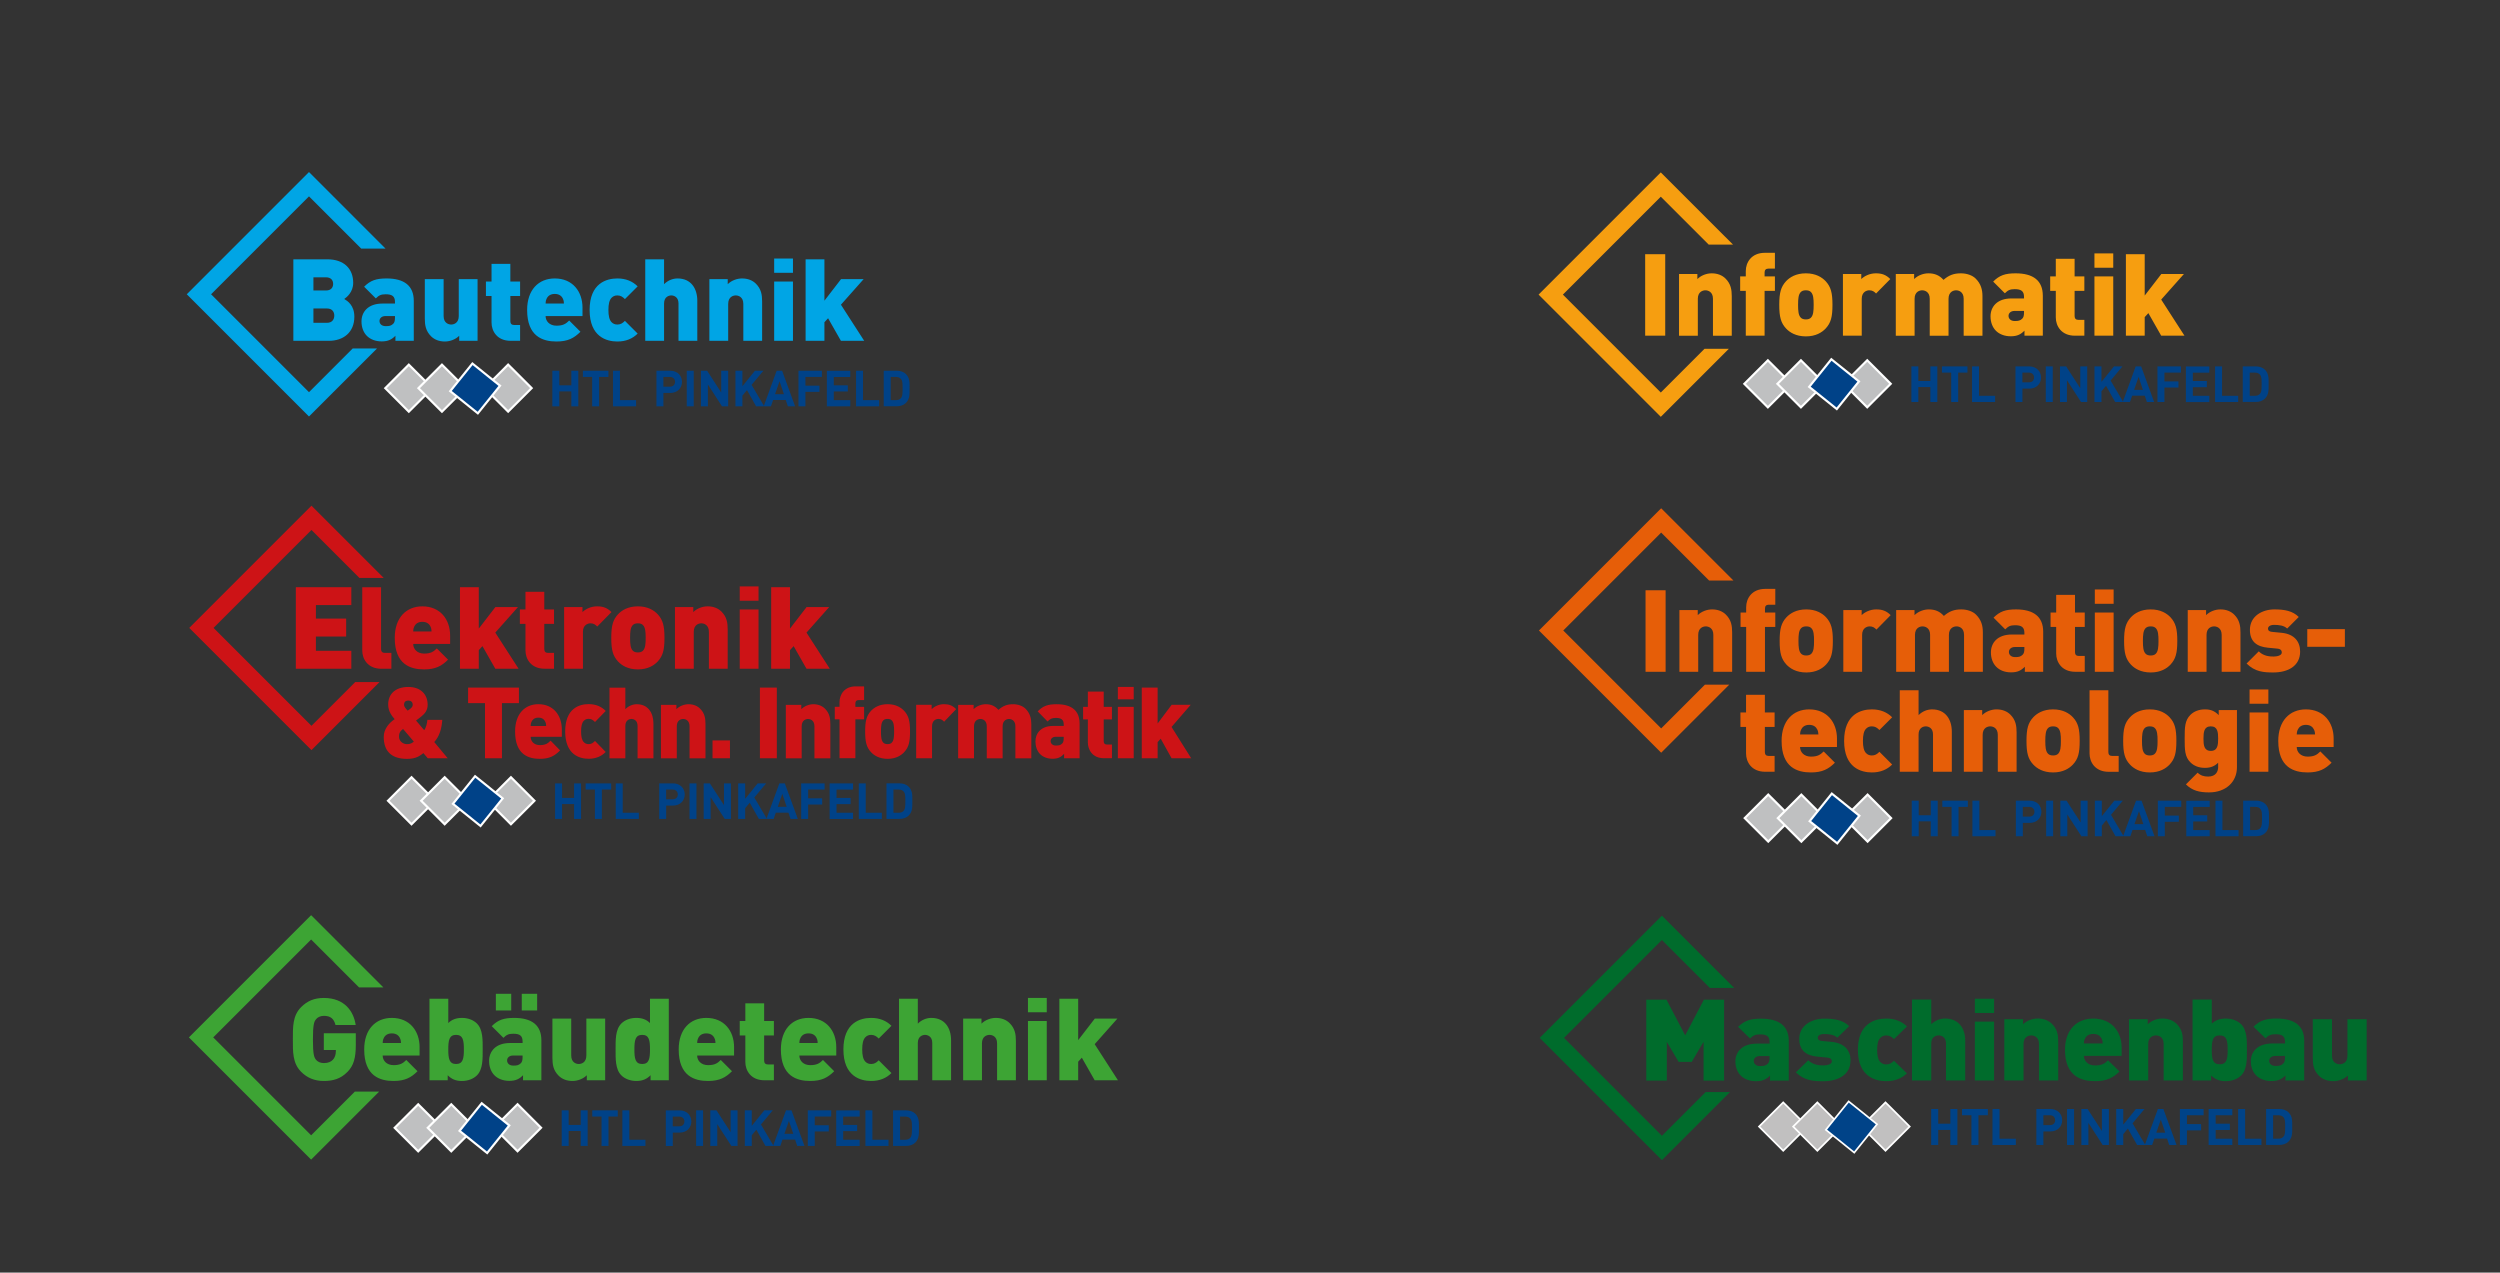 <?xml version="1.0" encoding="UTF-8"?><svg id="Ebene_1" xmlns="http://www.w3.org/2000/svg" viewBox="0 0 654.16 333"><rect x="0" y="0" width="654.16" height="333" fill="#333333" stroke="none"/><defs><style>.cls-1{fill:#c1c0c0;}.cls-2{fill:#e65e08;}.cls-2,.cls-3,.cls-4,.cls-5,.cls-6,.cls-7{fill-rule:evenodd;}.cls-3{fill:#3da434;}.cls-8{fill:#bfc0c1;stroke-miterlimit:22.93;stroke-width:.57px;}.cls-8,.cls-9,.cls-10,.cls-11,.cls-12{stroke:#fff;}.cls-9{stroke-miterlimit:4;}.cls-9,.cls-10,.cls-11{fill:none;}.cls-9,.cls-11{stroke-width:.45px;}.cls-10{stroke-miterlimit:4;stroke-width:.45px;}.cls-11{stroke-miterlimit:10;}.cls-4{fill:#cd1316;}.cls-13{fill:#006c2c;}.cls-5{fill:#f69e10;}.cls-6,.cls-12{fill:#004288;}.cls-12{stroke-miterlimit:22.93;stroke-width:.57px;}.cls-7{fill:#00a5e5;}.cls-14{fill:#004388;}</style></defs><g id="Ebene_1-2"><polygon class="cls-7" points="79.26 107.39 48.87 77 80.85 45.02 100.88 65.05 94.52 65.05 80.85 51.38 55.23 77 80.85 102.62 92.29 91.18 98.65 91.18 80.85 108.98 79.26 107.39"/><path class="cls-6" d="M151.32,106.32v-9.31h-1.82v3.81h-3.15v-3.81h-1.82v9.31h1.82v-3.9h3.15v3.9h1.82ZM159.2,98.63v-1.62h-6.68v1.62h2.43v7.69h1.82v-7.69h2.43ZM166.44,106.32v-1.62h-4.22v-7.69h-1.82v9.31h6.04ZM178.45,99.91c0-1.58-1.15-2.9-3.07-2.9h-3.61v9.31h1.82v-3.5h1.79c1.92,0,3.07-1.32,3.07-2.9h0ZM176.63,99.91c0,.76-.52,1.27-1.35,1.27h-1.7v-2.55h1.7c.82,0,1.35.52,1.35,1.28h0ZM181.52,106.32v-9.31h-1.82v9.31h1.82ZM190.54,106.32v-9.31h-1.82v5.7l-3.69-5.7h-1.62v9.31h1.82v-5.71l3.69,5.71h1.62ZM199.97,106.32l-3.31-5.61,3.09-3.7h-2.21l-3.28,4.05v-4.05h-1.82v9.31h1.82v-2.8l1.2-1.44,2.39,4.24h2.12ZM208.05,106.32h-1.9l-.55-1.65h-3.31l-.56,1.65h-1.9l3.39-9.31h1.43l3.4,9.31h0ZM205.12,103.14l-1.14-3.39-1.18,3.39h2.32ZM215.06,98.63v-1.62h-6.13v9.31h1.82v-3.78h3.67v-1.62h-3.67v-2.29h4.32-.01ZM222.49,106.32v-1.62h-4.32v-2.26h3.67v-1.62h-3.67v-2.18h4.32v-1.62h-6.13v9.31h6.13ZM230.04,106.32v-1.62h-4.22v-7.69h-1.82v9.31h6.04ZM238,101.62c0-1.4.1-2.68-.94-3.73-.61-.61-1.49-.89-2.46-.89h-3.36v9.31h3.36c.97,0,1.84-.27,2.46-.89,1.05-1.05.94-2.41.94-3.8h0ZM236.18,101.62c0,1.41-.05,2.08-.39,2.5-.31.38-.73.58-1.36.58h-1.37v-6.07h1.37c.63,0,1.05.2,1.36.58.34.42.39,1.01.39,2.42h0Z"/><rect class="cls-8" x="102.62" y="97.22" width="8.7" height="8.7" transform="translate(-40.49 105.39) rotate(-45)"/><rect class="cls-8" x="128.61" y="97.21" width="8.7" height="8.7" transform="translate(-32.87 123.76) rotate(-45)"/><rect class="cls-8" x="111.29" y="97.22" width="8.7" height="8.7" transform="translate(-37.95 111.52) rotate(-45)"/><rect class="cls-12" x="119.69" y="97.02" width="9.26" height="9.26" transform="translate(-32.79 134.86) rotate(-51.21)"/><path class="cls-7" d="M92.72,82.88c0-3-1.77-4.11-2.64-4.65.66-.45,2.34-1.8,2.34-4.22,0-3.67-2.37-6.16-6.81-6.16h-8.85v21.33h9.3c3.81,0,6.66-2.22,6.66-6.3h0ZM87.47,82.58c0,.9-.48,1.89-1.92,1.89h-3.54v-3.75h3.54c1.44,0,1.92.96,1.92,1.86h0ZM87.17,74.29c0,.84-.45,1.72-1.89,1.72h-3.27v-3.45h3.27c1.44,0,1.89.89,1.89,1.72h0ZM108.27,89.18v-10.47c0-3.93-2.49-5.85-7.11-5.85-2.73,0-4.23.51-5.88,2.16l3.06,3.06c.78-.78,1.32-1.08,2.58-1.08,1.71,0,2.43.54,2.43,2.01v.42h-3.27c-3.84,0-5.49,2.25-5.49,4.68,0,1.5.48,2.85,1.41,3.78.9.9,2.25,1.44,3.87,1.44,1.71,0,2.61-.48,3.6-1.47v1.32s4.8,0,4.8,0ZM103.35,83.12c0,.78-.12,1.29-.48,1.62-.54.51-.99.6-1.95.6-1.08,0-1.62-.63-1.62-1.35s.6-1.29,1.56-1.29h2.49v.42h0ZM124.96,89.18v-16.14h-4.92v9.66c0,1.86-1.32,2.22-1.98,2.22s-1.98-.36-1.98-2.22v-9.66h-4.92v10.32c0,1.71.24,3.24,1.62,4.62.87.87,2.1,1.38,3.63,1.38,1.29,0,2.76-.51,3.75-1.5v1.32h4.8ZM136.09,89.18v-4.14h-1.56c-.66,0-.99-.36-.99-.99v-6.6h2.55v-3.78h-2.55v-4.62h-4.92v4.62h-1.47v3.78h1.47v6.96c0,2.22,1.44,4.77,5.01,4.77,0,0,2.46,0,2.46,0ZM152.42,82.7v-2.19c0-4.23-2.58-7.65-7.26-7.65-4.23,0-7.23,2.97-7.23,8.25,0,6.96,4.11,8.25,7.68,8.25,3,0,4.62-.9,6.27-2.55l-2.94-2.94c-.87.87-1.62,1.35-3.33,1.35-1.83,0-2.85-1.2-2.85-2.52h9.66ZM147.56,79.43h-4.8c0-.39.06-.84.27-1.26.3-.69.96-1.26,2.13-1.26s1.83.57,2.13,1.26c.21.42.27.87.27,1.26h0ZM166.85,87.29l-3.33-3.33c-.63.63-1.17.96-1.98.96-.66,0-1.11-.21-1.53-.63-.57-.6-.81-1.65-.81-3.18s.24-2.58.81-3.18c.42-.42.87-.63,1.53-.63.81,0,1.35.33,1.98.96l3.33-3.33c-1.32-1.32-3.06-2.07-5.31-2.07-2.79,0-7.26,1.2-7.26,8.25s4.47,8.25,7.26,8.25c2.25,0,3.99-.75,5.31-2.07h0ZM182.46,89.18v-10.47c0-3.27-1.68-5.85-5.16-5.85-1.23,0-2.52.48-3.54,1.5v-6.51h-4.92v21.33h4.92v-9.78c0-1.74,1.26-2.1,1.89-2.1s1.89.36,1.89,2.1v9.78s4.92,0,4.92,0ZM199.42,89.18v-10.32c0-1.71-.24-3.24-1.62-4.62-.87-.87-2.1-1.38-3.63-1.38-1.29,0-2.76.51-3.75,1.5v-1.32h-4.8v16.14h4.92v-9.66c0-1.86,1.32-2.22,1.98-2.22s1.98.36,1.98,2.22v9.66h4.92ZM207.49,89.18v-15.51h-4.92v15.51h4.92ZM207.49,71.39v-3.75h-4.92v3.75h4.92ZM226.13,89.18l-6.09-9.45,5.94-6.69h-5.91l-4.35,5.64v-10.83h-4.92v21.33h4.92v-4.86l.96-1.05,3.36,5.91h6.09Z"/></g><g id="Ebene_1-2-2"><polygon class="cls-4" points="79.91 194.69 49.52 164.3 81.5 132.32 100.4 151.22 94.04 151.22 81.5 138.68 55.88 164.3 81.5 189.92 92.94 178.48 99.3 178.48 81.5 196.28 79.91 194.69"/><path class="cls-4" d="M91.93,174.98v-4.68h-9.27v-3.75h7.92v-4.68h-7.92v-3.54h9.27v-4.68h-14.52v21.33s14.52,0,14.52,0ZM102.41,174.98v-4.14h-1.71c-.66,0-.99-.35-.99-.98v-16.2h-4.92v16.56c0,2.22,1.44,4.77,5.01,4.77h2.61ZM117.78,168.5v-2.19c0-4.23-2.58-7.65-7.26-7.65-4.23,0-7.23,2.97-7.23,8.25,0,6.96,4.11,8.25,7.68,8.25,3,0,4.62-.9,6.27-2.55l-2.94-2.94c-.87.87-1.62,1.35-3.33,1.35-1.83,0-2.85-1.2-2.85-2.52h9.66ZM112.92,165.23h-4.8c0-.39.06-.84.27-1.26.3-.69.96-1.26,2.13-1.26s1.83.57,2.13,1.26c.21.42.27.87.27,1.26h0ZM135.69,174.98l-6.09-9.45,5.94-6.69h-5.91l-4.35,5.64v-10.83h-4.92v21.33h4.92v-4.86l.96-1.05,3.36,5.91h6.09ZM144.97,174.98v-4.14h-1.56c-.66,0-.99-.36-.99-.99v-6.6h2.55v-3.78h-2.55v-4.62h-4.92v4.62h-1.47v3.78h1.47v6.96c0,2.22,1.44,4.77,5.01,4.77h2.46ZM160,160.16c-1.11-1.11-2.19-1.5-3.78-1.5-1.68,0-3.09.78-3.81,1.5v-1.32h-4.8v16.14h4.92v-9.66c0-1.83,1.32-2.22,1.98-2.22.84,0,1.29.36,1.77.84l3.72-3.78h0ZM173.87,166.91c0,3.18-.42,4.71-1.77,6.18-.96,1.02-2.58,2.07-5.19,2.07s-4.23-1.05-5.19-2.07c-1.35-1.47-1.77-3-1.77-6.18s.42-4.71,1.77-6.18c.96-1.02,2.58-2.07,5.19-2.07s4.23,1.05,5.19,2.07c1.35,1.47,1.77,3.03,1.77,6.18h0ZM168.95,166.91c0-1.59-.09-2.73-.72-3.36-.3-.3-.72-.45-1.32-.45s-1.02.15-1.32.45c-.63.63-.72,1.77-.72,3.36s.09,2.73.72,3.36c.3.3.72.45,1.32.45s1.02-.15,1.32-.45c.63-.63.72-1.77.72-3.36h0ZM190.41,174.98v-10.32c0-1.71-.24-3.24-1.62-4.62-.87-.87-2.1-1.38-3.63-1.38-1.29,0-2.76.51-3.75,1.5v-1.32h-4.8v16.14h4.92v-9.66c0-1.86,1.32-2.22,1.98-2.22s1.98.36,1.98,2.22v9.66h4.92ZM198.48,174.98v-15.51h-4.92v15.51h4.92ZM198.48,157.19v-3.75h-4.92v3.75h4.92ZM217.12,174.98l-6.09-9.45,5.94-6.69h-5.91l-4.35,5.64v-10.83h-4.92v21.33h4.92v-4.86l.96-1.05,3.36,5.91h6.09Z"/><path class="cls-4" d="M117.15,198.41l-3.52-4.24c1.32-1.48,1.93-3.38,2.1-5.8h-3.9c-.08.88-.33,2.08-.84,2.68l-2.13-2.52c.46-.31,1.27-.96,1.27-.96,1.11-.86,1.77-1.77,1.77-3.17,0-2.73-1.85-4.65-5.04-4.65-3.44,0-5.29,1.87-5.29,4.6,0,1.85,1.06,3.09,1.7,3.82-1.34.91-2.86,2.5-2.86,4.63,0,3.61,1.85,5.77,6.1,5.77,2.41,0,3.39-.83,4.28-1.51l1.14,1.35s5.22,0,5.22,0ZM108.28,194.04c-.41.36-.86.68-1.77.68-1.11,0-2.1-.81-2.1-1.95,0-.88.23-1.43,1.06-2.03l2.81,3.3h0ZM108,184.42c0,.42-.28.78-.71,1.09,0,0-.38.29-.61.44-.3-.31-.96-.96-.96-1.51,0-.65.28-1.12,1.14-1.12.76,0,1.14.47,1.14,1.09h0ZM135.78,183.98v-4.06h-13.3v4.06h4.43v14.43h4.43v-14.43h4.44ZM147.01,192.79h-8.16c0,1.14.86,2.18,2.41,2.18,1.44,0,2.08-.42,2.81-1.17l2.48,2.55c-1.39,1.43-2.76,2.21-5.29,2.21-3.01,0-6.48-1.12-6.48-7.15,0-4.58,2.53-7.15,6.1-7.15,3.95,0,6.13,2.96,6.13,6.63v1.9h0ZM142.91,189.96c0-.34-.05-.73-.23-1.09-.25-.6-.81-1.09-1.8-1.09s-1.55.49-1.8,1.09c-.18.36-.23.75-.23,1.09h4.06ZM158.5,196.77l-2.81-2.89c-.53.55-.99.83-1.67.83-.56,0-.94-.18-1.29-.55-.48-.52-.68-1.43-.68-2.76s.2-2.24.68-2.76c.35-.36.73-.55,1.29-.55.68,0,1.14.29,1.67.83l2.81-2.89c-1.11-1.14-2.58-1.79-4.48-1.79-2.36,0-6.13,1.04-6.13,7.15s3.77,7.15,6.13,7.15c1.9,0,3.37-.65,4.48-1.79h0v.02ZM170.98,198.41v-9.07c0-2.83-1.42-5.07-4.36-5.07-1.04,0-2.13.42-2.99,1.3v-5.64h-4.15v18.49h4.15v-8.48c0-1.51,1.06-1.82,1.6-1.82s1.6.31,1.6,1.82v8.48h4.15ZM184.6,198.41v-8.94c0-1.48-.2-2.81-1.37-4-.73-.75-1.77-1.2-3.07-1.2-1.09,0-2.33.44-3.17,1.3v-1.14h-4.05v13.99h4.15v-8.37c0-1.61,1.11-1.92,1.67-1.92s1.67.31,1.67,1.92v8.37h4.17ZM191,198.41v-4.68h-4.56v4.68h4.56ZM203.27,198.41v-18.49h-4.43v18.49h4.43ZM217.27,198.41v-8.94c0-1.48-.2-2.81-1.37-4-.73-.75-1.77-1.2-3.06-1.2-1.09,0-2.33.44-3.17,1.3v-1.14h-4.05v13.99h4.15v-8.37c0-1.61,1.11-1.92,1.67-1.92s1.67.31,1.67,1.92v8.37h4.16ZM226.1,188.24v-3.28h-2.28v-.91c0-.55.28-.86.84-.86h1.44v-3.59h-2.2c-3.01,0-4.23,2.21-4.23,4.13v1.22h-1.24v3.28h1.24v10.17h4.15v-10.17h2.28ZM238.12,191.41c0-2.73-.35-4.08-1.49-5.36-.81-.88-2.18-1.79-4.38-1.79s-3.57.91-4.38,1.79c-1.14,1.27-1.49,2.63-1.49,5.36s.35,4.08,1.49,5.36c.81.88,2.18,1.79,4.38,1.79s3.57-.91,4.38-1.79c1.14-1.27,1.49-2.6,1.49-5.36h0ZM233.96,191.41c0,1.38-.08,2.37-.61,2.91-.25.26-.61.39-1.11.39s-.86-.13-1.11-.39c-.53-.55-.61-1.53-.61-2.91s.08-2.37.61-2.91c.25-.26.61-.39,1.11-.39s.86.13,1.11.39c.53.55.61,1.53.61,2.91h0ZM250.19,185.56c-.94-.96-1.85-1.3-3.19-1.3-1.42,0-2.61.68-3.22,1.3v-1.14h-4.05v13.99h4.15v-8.37c0-1.59,1.11-1.92,1.67-1.92.71,0,1.09.31,1.49.73l3.14-3.28h.01ZM269.86,198.41v-8.94c0-1.48-.33-2.81-1.49-4-.73-.75-1.98-1.2-3.27-1.2-1.57,0-2.66.42-3.85,1.48-.89-1.04-1.98-1.48-3.32-1.48-1.09,0-2.33.44-3.17,1.3v-1.14h-4.05v13.99h4.15v-8.37c0-1.61,1.11-1.92,1.67-1.92s1.67.31,1.67,1.92v8.37h4.15v-8.37c0-1.61,1.11-1.92,1.67-1.92s1.67.31,1.67,1.92v8.37h4.17ZM282.49,198.41v-9.07c0-3.41-2.1-5.07-6-5.07-2.31,0-3.57.44-4.96,1.87l2.58,2.65c.66-.68,1.11-.94,2.18-.94,1.44,0,2.05.47,2.05,1.74v.36h-2.76c-3.24,0-4.64,1.95-4.64,4.06,0,1.3.41,2.47,1.19,3.28.76.78,1.9,1.25,3.27,1.25,1.44,0,2.2-.42,3.04-1.27v1.14s4.05,0,4.05,0ZM278.33,193.16c0,.68-.1,1.12-.4,1.4-.46.44-.84.52-1.65.52-.91,0-1.37-.55-1.37-1.17s.51-1.12,1.32-1.12h2.1v.37h0ZM290.96,198.41v-3.59h-1.32c-.56,0-.84-.31-.84-.86v-5.72h2.15v-3.28h-2.15v-4h-4.15v4h-1.24v3.28h1.24v6.03c0,1.92,1.22,4.13,4.23,4.13h2.08ZM296.65,198.41v-13.44h-4.15v13.44h4.15ZM296.65,182.99v-3.25h-4.15v3.25h4.15ZM311.69,198.41l-5.14-8.19,5.02-5.8h-4.99l-3.67,4.89v-9.39h-4.15v18.49h4.15v-4.21l.81-.91,2.84,5.12h5.14,0Z"/><path class="cls-6" d="M152.04,214.29v-9.31h-1.82v3.81h-3.15v-3.81h-1.82v9.31h1.82v-3.9h3.15v3.9h1.82ZM159.92,206.6v-1.62h-6.68v1.62h2.43v7.69h1.82v-7.69h2.43ZM167.16,214.29v-1.62h-4.22v-7.69h-1.82v9.31h6.04ZM179.17,207.88c0-1.58-1.15-2.9-3.07-2.9h-3.61v9.31h1.82v-3.5h1.79c1.92,0,3.07-1.32,3.07-2.91h0ZM177.35,207.88c0,.76-.52,1.27-1.35,1.27h-1.7v-2.55h1.7c.82,0,1.35.52,1.35,1.28h0ZM182.24,214.29v-9.31h-1.82v9.31h1.82ZM191.26,214.29v-9.31h-1.82v5.7l-3.69-5.7h-1.62v9.31h1.82v-5.71l3.69,5.71h1.62ZM200.69,214.29l-3.31-5.61,3.09-3.7h-2.21l-3.28,4.05v-4.05h-1.82v9.31h1.82v-2.8l1.2-1.44,2.39,4.24h2.12ZM208.76,214.29h-1.9l-.55-1.65h-3.31l-.56,1.65h-1.9l3.39-9.31h1.43l3.4,9.31h0ZM205.84,211.11l-1.14-3.39-1.18,3.39h2.32ZM215.77,206.6v-1.62h-6.13v9.31h1.82v-3.78h3.67v-1.62h-3.67v-2.29h4.32-.01ZM223.21,214.29v-1.62h-4.32v-2.26h3.67v-1.62h-3.67v-2.18h4.32v-1.62h-6.13v9.31h6.13ZM230.75,214.29v-1.62h-4.22v-7.69h-1.82v9.31h6.04ZM238.72,209.59c0-1.4.1-2.68-.94-3.73-.61-.61-1.49-.89-2.46-.89h-3.36v9.31h3.36c.97,0,1.84-.27,2.46-.89,1.05-1.05.94-2.41.94-3.81h0ZM236.9,209.59c0,1.41-.05,2.08-.39,2.5-.31.38-.73.58-1.36.58h-1.37v-6.07h1.37c.63,0,1.05.2,1.36.58.34.42.39,1.01.39,2.41h0Z"/><rect class="cls-8" x="103.33" y="205.18" width="8.7" height="8.7" transform="translate(-116.62 137.51) rotate(-45)"/><rect class="cls-8" x="129.34" y="205.18" width="8.7" height="8.7" transform="translate(-109 155.9) rotate(-45)"/><rect class="cls-8" x="112" y="205.18" width="8.7" height="8.7" transform="translate(-114.08 143.64) rotate(-45)"/><rect class="cls-12" x="120.39" y="205" width="9.26" height="9.26" transform="translate(-116.69 175.74) rotate(-51.21)"/></g><g id="Ebene_1-2-3"><path class="cls-3" d="M93.1,273.34v-2.97h-8.37v4.38h3.15v.3c0,.81-.21,1.68-.81,2.28-.48.51-1.23.84-2.34.84-.96,0-1.68-.39-2.07-.9-.48-.63-.78-1.38-.78-5.28s.3-4.62.78-5.25c.39-.51,1.11-.93,2.07-.93,1.8,0,2.64.78,3.06,2.4h5.28c-.51-3.51-2.85-7.08-8.34-7.08-2.58,0-4.38.84-5.94,2.4-2.25,2.25-2.16,5.25-2.16,8.46s-.09,6.21,2.16,8.46c1.56,1.56,3.45,2.4,5.94,2.4,2.34,0,4.38-.51,6.21-2.4,1.62-1.65,2.16-3.66,2.16-7.11h0ZM109.79,276.19v-2.19c0-4.23-2.58-7.65-7.26-7.65-4.23,0-7.23,2.97-7.23,8.25,0,6.96,4.11,8.25,7.68,8.25,3,0,4.62-.9,6.27-2.55l-2.94-2.94c-.87.87-1.62,1.35-3.33,1.35-1.83,0-2.85-1.2-2.85-2.52,0,0,9.66,0,9.66,0ZM104.93,272.92h-4.8c0-.39.06-.84.27-1.26.3-.69.96-1.26,2.13-1.26s1.83.57,2.13,1.26c.21.42.27.87.27,1.26h0ZM126.3,274.6c0-2.37.09-5.19-1.5-6.78-.93-.93-2.34-1.47-3.9-1.47s-2.7.45-3.6,1.35v-6.36h-4.92v21.33h4.77v-1.32c.99.99,2.04,1.5,3.72,1.5,1.56,0,3-.54,3.93-1.47,1.59-1.59,1.5-4.41,1.5-6.78h0ZM121.38,274.6c0,2.34-.21,3.81-2.04,3.81s-2.04-1.47-2.04-3.81.21-3.81,2.04-3.81,2.04,1.47,2.04,3.81h0ZM141.66,282.67v-10.47c0-3.93-2.49-5.85-7.11-5.85-2.73,0-4.23.51-5.88,2.16l3.06,3.06c.78-.78,1.32-1.08,2.58-1.08,1.71,0,2.43.54,2.43,2.01v.42h-3.27c-3.84,0-5.49,2.25-5.49,4.68,0,1.5.48,2.85,1.41,3.78.9.9,2.25,1.44,3.87,1.44,1.71,0,2.61-.48,3.6-1.47v1.32h4.8ZM136.74,276.61c0,.78-.12,1.29-.48,1.62-.54.51-.99.6-1.95.6-1.08,0-1.62-.63-1.62-1.35s.6-1.29,1.56-1.29h2.49v.42h0ZM140.55,264.4v-4.35h-4.02v4.35h4.02ZM133.77,264.4v-4.35h-4.02v4.35h4.02ZM158.35,282.67v-16.14h-4.92v9.66c0,1.86-1.32,2.22-1.98,2.22s-1.98-.36-1.98-2.22v-9.66h-4.92v10.32c0,1.71.24,3.24,1.62,4.62.87.87,2.1,1.38,3.63,1.38,1.29,0,2.76-.51,3.75-1.5v1.32h4.8ZM175,282.67v-21.33h-4.92v6.36c-.9-.9-2.01-1.35-3.6-1.35s-2.97.54-3.9,1.47c-1.59,1.59-1.5,4.41-1.5,6.78s-.09,5.19,1.5,6.78c.93.93,2.37,1.47,3.93,1.47,1.68,0,2.73-.51,3.72-1.5v1.32h4.77ZM170.08,274.6c0,2.34-.21,3.81-2.04,3.81s-2.04-1.47-2.04-3.81.21-3.81,2.04-3.81,2.04,1.47,2.04,3.81h0ZM192.08,276.19v-2.19c0-4.23-2.58-7.65-7.26-7.65-4.23,0-7.23,2.97-7.23,8.25,0,6.96,4.11,8.25,7.68,8.25,3,0,4.62-.9,6.27-2.55l-2.94-2.94c-.87.87-1.62,1.35-3.33,1.35-1.83,0-2.85-1.2-2.85-2.52,0,0,9.66,0,9.66,0ZM187.22,272.92h-4.8c0-.39.06-.84.27-1.26.3-.69.96-1.26,2.13-1.26s1.83.57,2.13,1.26c.21.42.27.87.27,1.26h0ZM202.5,282.67v-4.14h-1.56c-.66,0-.99-.36-.99-.99v-6.6h2.55v-3.78h-2.55v-4.62h-4.92v4.62h-1.47v3.78h1.47v6.96c0,2.22,1.44,4.77,5.01,4.77h2.46ZM218.82,276.19v-2.19c0-4.23-2.58-7.65-7.26-7.65-4.23,0-7.23,2.97-7.23,8.25,0,6.96,4.11,8.25,7.68,8.25,3,0,4.62-.9,6.27-2.55l-2.94-2.94c-.87.87-1.62,1.35-3.33,1.35-1.83,0-2.85-1.2-2.85-2.52,0,0,9.66,0,9.66,0ZM213.96,272.92h-4.8c0-.39.06-.84.27-1.26.3-.69.96-1.26,2.13-1.26s1.83.57,2.13,1.26c.21.42.27.87.27,1.26h0ZM233.26,280.78l-3.33-3.33c-.63.63-1.17.96-1.98.96-.66,0-1.11-.21-1.53-.63-.57-.6-.81-1.65-.81-3.18s.24-2.58.81-3.18c.42-.42.87-.63,1.53-.63.81,0,1.35.33,1.98.96l3.33-3.33c-1.32-1.32-3.06-2.07-5.31-2.07-2.79,0-7.26,1.2-7.26,8.25s4.47,8.25,7.26,8.25c2.25,0,3.99-.75,5.31-2.07h0ZM248.86,282.67v-10.47c0-3.27-1.68-5.85-5.16-5.85-1.23,0-2.52.48-3.54,1.5v-6.51h-4.92v21.33h4.92v-9.78c0-1.74,1.26-2.1,1.89-2.1s1.89.36,1.89,2.1v9.78h4.92ZM265.82,282.67v-10.32c0-1.71-.24-3.24-1.62-4.62-.87-.87-2.1-1.38-3.63-1.38-1.29,0-2.76.51-3.75,1.5v-1.32h-4.8v16.14h4.92v-9.66c0-1.86,1.32-2.22,1.98-2.22s1.98.36,1.98,2.22v9.66h4.92ZM273.9,282.67v-15.51h-4.92v15.51h4.92ZM273.9,264.88v-3.75h-4.92v3.75h4.92ZM292.53,282.67l-6.09-9.45,5.94-6.69h-5.91l-4.35,5.64v-10.83h-4.92v21.33h4.92v-4.86l.96-1.05,3.36,5.91h6.09Z"/><polygon class="cls-3" points="79.82 301.84 49.43 271.45 81.41 239.47 100.31 258.37 93.95 258.37 81.41 245.83 55.79 271.45 81.41 297.07 92.85 285.63 99.21 285.63 81.41 303.43 79.82 301.84"/><path class="cls-6" d="M153.77,299.85v-9.31h-1.82v3.81h-3.15v-3.81h-1.82v9.31h1.82v-3.9h3.15v3.9h1.82ZM161.65,292.16v-1.62h-6.68v1.62h2.43v7.69h1.82v-7.69h2.43ZM168.89,299.85v-1.62h-4.22v-7.69h-1.82v9.31s6.04,0,6.04,0ZM180.9,293.45c0-1.58-1.15-2.9-3.07-2.9h-3.61v9.31h1.82v-3.5h1.79c1.92,0,3.07-1.32,3.07-2.91h0ZM179.08,293.45c0,.76-.52,1.27-1.35,1.27h-1.7v-2.55h1.7c.82,0,1.35.52,1.35,1.28h0ZM183.97,299.85v-9.31h-1.82v9.31h1.82ZM192.99,299.85v-9.31h-1.82v5.7l-3.69-5.7h-1.62v9.31h1.82v-5.71l3.69,5.71h1.62ZM202.42,299.85l-3.31-5.61,3.09-3.7h-2.21l-3.28,4.05v-4.05h-1.82v9.31h1.82v-2.8l1.2-1.44,2.39,4.24h2.12ZM210.5,299.85h-1.9l-.55-1.65h-3.31l-.56,1.65h-1.9l3.39-9.31h1.43l3.4,9.31h0ZM207.57,296.68l-1.14-3.39-1.18,3.39h2.32ZM217.5,292.16v-1.62h-6.13v9.31h1.82v-3.78h3.67v-1.62h-3.67v-2.29h4.32s-.01,0-.01,0ZM224.94,299.85v-1.62h-4.32v-2.26h3.67v-1.62h-3.67v-2.18h4.32v-1.62h-6.13v9.31h6.13ZM232.49,299.85v-1.62h-4.22v-7.69h-1.82v9.31h6.04ZM240.45,295.16c0-1.4.1-2.68-.94-3.73-.61-.61-1.49-.89-2.46-.89h-3.36v9.31h3.36c.97,0,1.84-.27,2.46-.89,1.05-1.05.94-2.41.94-3.81h0ZM238.63,295.16c0,1.41-.05,2.08-.39,2.5-.31.38-.73.58-1.36.58h-1.37v-6.07h1.37c.63,0,1.05.2,1.36.58.34.42.39,1.01.39,2.42h0Z"/><rect class="cls-8" x="105.07" y="290.76" width="8.7" height="8.7" transform="translate(-176.62 163.81) rotate(-45)"/><rect class="cls-8" x="131.07" y="290.75" width="8.7" height="8.7" transform="translate(-169 182.18) rotate(-45)"/><rect class="cls-8" x="113.73" y="290.76" width="8.7" height="8.7" transform="translate(-174.09 169.93) rotate(-45)"/><rect class="cls-12" x="122.12" y="290.58" width="9.26" height="9.26" transform="translate(-182.75 209.05) rotate(-51.21)"/></g><g id="Ebene_1-2-4"><path class="cls-5" d="M435.73,87.84v-21.33h-5.25v21.33h5.25ZM453.14,87.84v-10.32c0-1.71-.24-3.24-1.62-4.62-.87-.87-2.1-1.38-3.63-1.38-1.29,0-2.76.51-3.75,1.5v-1.32h-4.8v16.14h4.92v-9.66c0-1.86,1.32-2.22,1.98-2.22s1.98.36,1.98,2.22v9.66s4.92,0,4.92,0ZM464.43,76.11v-3.78h-2.7v-1.05c0-.63.33-.99.99-.99h1.71v-4.14h-2.61c-3.57,0-5.01,2.55-5.01,4.77v1.41h-1.47v3.78h1.47v11.73h4.92v-11.73h2.7ZM479.49,79.77c0-3.15-.42-4.71-1.77-6.18-.96-1.02-2.58-2.07-5.19-2.07s-4.23,1.05-5.19,2.07c-1.35,1.47-1.77,3.03-1.77,6.18s.42,4.71,1.77,6.18c.96,1.02,2.58,2.07,5.19,2.07s4.23-1.05,5.19-2.07c1.35-1.47,1.77-3,1.77-6.18h0ZM474.57,79.77c0,1.59-.09,2.73-.72,3.36-.3.3-.72.45-1.32.45s-1.02-.15-1.32-.45c-.63-.63-.72-1.77-.72-3.36s.09-2.73.72-3.36c.3-.3.72-.45,1.32-.45s1.02.15,1.32.45c.63.63.72,1.77.72,3.36h0ZM494.62,73.02c-1.11-1.11-2.19-1.5-3.78-1.5-1.68,0-3.09.78-3.81,1.5v-1.32h-4.8v16.14h4.92v-9.66c0-1.83,1.32-2.22,1.98-2.22.84,0,1.29.36,1.77.84l3.72-3.78h0ZM518.74,87.84v-10.32c0-1.71-.39-3.24-1.77-4.62-.87-.87-2.34-1.38-3.87-1.38-1.86,0-3.15.48-4.56,1.71-1.05-1.2-2.34-1.71-3.93-1.71-1.29,0-2.76.51-3.75,1.5v-1.32h-4.8v16.14h4.92v-9.66c0-1.86,1.32-2.22,1.98-2.22s1.98.36,1.98,2.22v9.66h4.92v-9.66c0-1.86,1.32-2.22,1.98-2.22s1.98.36,1.98,2.22v9.66s4.92,0,4.92,0ZM534.53,87.84v-10.47c0-3.93-2.49-5.85-7.11-5.85-2.73,0-4.23.51-5.88,2.16l3.06,3.06c.78-.78,1.32-1.08,2.58-1.08,1.71,0,2.43.54,2.43,2.01v.42h-3.27c-3.84,0-5.49,2.25-5.49,4.68,0,1.5.48,2.85,1.41,3.78.9.9,2.25,1.44,3.87,1.44,1.71,0,2.61-.48,3.6-1.47v1.32h4.8ZM529.61,81.78c0,.78-.12,1.29-.48,1.62-.54.51-.99.6-1.95.6-1.08,0-1.62-.63-1.62-1.35s.6-1.29,1.56-1.29h2.49v.42h0ZM545.4,87.84v-4.14h-1.56c-.66,0-.99-.36-.99-.99v-6.6h2.55v-3.78h-2.55v-4.62h-4.92v4.62h-1.47v3.78h1.47v6.96c0,2.22,1.44,4.77,5.01,4.77h2.46ZM552.96,87.84v-15.51h-4.92v15.51h4.92ZM552.96,70.05v-3.75h-4.92v3.75h4.92ZM571.6,87.84l-6.09-9.45,5.94-6.69h-5.91l-4.35,5.64v-10.83h-4.92v21.33h4.92v-4.86l.96-1.05,3.36,5.91h6.09Z"/><polygon class="cls-5" points="432.98 107.48 402.59 77.09 434.57 45.11 453.47 64.01 447.11 64.01 434.57 51.47 408.95 77.09 434.57 102.71 446.01 91.27 452.37 91.27 434.57 109.07 432.98 107.48"/><path class="cls-6" d="M506.93,105.19v-9.31h-1.82v3.81h-3.15v-3.81h-1.82v9.31h1.82v-3.9h3.15v3.9h1.82ZM514.81,97.5v-1.62h-6.68v1.62h2.43v7.69h1.82v-7.69h2.43ZM522.05,105.19v-1.62h-4.22v-7.69h-1.82v9.31h6.04ZM534.06,98.78c0-1.58-1.15-2.9-3.07-2.9h-3.61v9.31h1.82v-3.5h1.79c1.92,0,3.07-1.32,3.07-2.9h0ZM532.24,98.78c0,.76-.52,1.27-1.35,1.27h-1.7v-2.55h1.7c.82,0,1.35.52,1.35,1.28h0ZM537.13,105.19v-9.31h-1.82v9.31h1.82ZM546.15,105.19v-9.31h-1.82v5.7l-3.69-5.7h-1.62v9.31h1.82v-5.71l3.69,5.71h1.62ZM555.58,105.19l-3.31-5.61,3.09-3.7h-2.21l-3.28,4.05v-4.05h-1.82v9.31h1.82v-2.8l1.2-1.44,2.39,4.24h2.12ZM563.66,105.19h-1.9l-.55-1.65h-3.31l-.56,1.65h-1.9l3.39-9.31h1.43l3.4,9.31h0ZM560.73,102.01l-1.14-3.39-1.18,3.39h2.32ZM570.66,97.5v-1.62h-6.13v9.31h1.82v-3.78h3.67v-1.62h-3.67v-2.29h4.32-.01ZM578.1,105.19v-1.62h-4.32v-2.26h3.67v-1.62h-3.67v-2.18h4.32v-1.62h-6.13v9.31h6.13ZM585.65,105.19v-1.62h-4.22v-7.69h-1.82v9.31h6.04ZM593.61,100.49c0-1.4.1-2.68-.94-3.73-.61-.61-1.49-.89-2.46-.89h-3.36v9.31h3.36c.97,0,1.84-.27,2.46-.89,1.05-1.05.94-2.41.94-3.81h0ZM591.79,100.49c0,1.41-.05,2.08-.39,2.5-.31.38-.73.58-1.36.58h-1.37v-6.07h1.37c.63,0,1.05.2,1.36.58.34.42.39,1.01.39,2.41h0Z"/><rect class="cls-8" x="458.23" y="96.09" width="8.7" height="8.7" transform="translate(64.47 356.51) rotate(-45)"/><rect class="cls-8" x="484.23" y="96.08" width="8.7" height="8.7" transform="translate(72.09 374.89) rotate(-45)"/><rect class="cls-8" x="466.89" y="96.09" width="8.7" height="8.7" transform="translate(67 362.63) rotate(-45)"/><rect class="cls-12" x="475.3" y="95.91" width="9.26" height="9.26" transform="translate(100.88 411.61) rotate(-51.21)"/></g><g id="Ebene_1-2-5"><path class="cls-2" d="M435.83,175.78v-21.33h-5.25v21.33h5.25ZM453.24,175.78v-10.32c0-1.71-.24-3.24-1.62-4.62-.87-.87-2.1-1.38-3.63-1.38-1.29,0-2.76.51-3.75,1.5v-1.32h-4.8v16.14h4.92v-9.66c0-1.86,1.32-2.22,1.98-2.22s1.98.36,1.98,2.22v9.66s4.92,0,4.92,0ZM464.53,164.05v-3.78h-2.7v-1.05c0-.63.33-.99.99-.99h1.71v-4.14h-2.61c-3.57,0-5.01,2.55-5.01,4.77v1.41h-1.47v3.78h1.47v11.73h4.92v-11.73h2.7ZM479.59,167.71c0-3.15-.42-4.71-1.77-6.18-.96-1.02-2.58-2.07-5.19-2.07s-4.23,1.05-5.19,2.07c-1.35,1.47-1.77,3.03-1.77,6.18s.42,4.71,1.77,6.18c.96,1.02,2.58,2.07,5.19,2.07s4.23-1.05,5.19-2.07c1.35-1.47,1.77-3,1.77-6.18h0ZM474.67,167.71c0,1.59-.09,2.73-.72,3.36-.3.3-.72.45-1.32.45s-1.02-.15-1.32-.45c-.63-.63-.72-1.77-.72-3.36s.09-2.73.72-3.36c.3-.3.72-.45,1.32-.45s1.02.15,1.32.45c.63.63.72,1.77.72,3.36h0ZM494.72,160.96c-1.11-1.11-2.19-1.5-3.78-1.5-1.68,0-3.09.78-3.81,1.5v-1.32h-4.8v16.14h4.92v-9.66c0-1.83,1.32-2.22,1.98-2.22.84,0,1.29.36,1.77.84l3.72-3.78h0ZM518.84,175.78v-10.32c0-1.71-.39-3.24-1.77-4.62-.87-.87-2.34-1.38-3.87-1.38-1.86,0-3.15.48-4.56,1.71-1.05-1.2-2.34-1.71-3.93-1.71-1.29,0-2.76.51-3.75,1.5v-1.32h-4.8v16.14h4.92v-9.66c0-1.86,1.32-2.22,1.98-2.22s1.98.36,1.98,2.22v9.66h4.92v-9.66c0-1.86,1.32-2.22,1.98-2.22s1.98.36,1.98,2.22v9.66s4.92,0,4.92,0ZM534.63,175.78v-10.47c0-3.93-2.49-5.85-7.11-5.85-2.73,0-4.23.51-5.88,2.16l3.06,3.06c.78-.78,1.32-1.08,2.58-1.08,1.71,0,2.43.54,2.43,2.01v.42h-3.27c-3.84,0-5.49,2.25-5.49,4.68,0,1.5.48,2.85,1.41,3.78s2.25,1.44,3.87,1.44c1.71,0,2.61-.48,3.6-1.47v1.32h4.8ZM529.71,169.72c0,.78-.12,1.29-.48,1.62-.54.51-.99.6-1.95.6-1.08,0-1.62-.63-1.62-1.35s.6-1.29,1.56-1.29h2.49v.42h0ZM545.5,175.78v-4.14h-1.56c-.66,0-.99-.36-.99-.99v-6.6h2.55v-3.78h-2.55v-4.62h-4.92v4.62h-1.47v3.78h1.47v6.96c0,2.22,1.44,4.77,5.01,4.77h2.46ZM553.06,175.78v-15.51h-4.92v15.51h4.92ZM553.06,157.99v-3.75h-4.92v3.75h4.92ZM569.72,167.71c0-3.15-.42-4.71-1.77-6.18-.96-1.02-2.58-2.07-5.19-2.07s-4.23,1.05-5.19,2.07c-1.35,1.47-1.77,3.03-1.77,6.18s.42,4.71,1.77,6.18c.96,1.02,2.58,2.07,5.19,2.07s4.23-1.05,5.19-2.07c1.35-1.47,1.77-3,1.77-6.18h0ZM564.8,167.71c0,1.59-.09,2.73-.72,3.36-.3.3-.72.45-1.32.45s-1.02-.15-1.32-.45c-.63-.63-.72-1.77-.72-3.36s.09-2.73.72-3.36c.3-.3.72-.45,1.32-.45s1.02.15,1.32.45c.63.63.72,1.77.72,3.36h0ZM586.25,175.78v-10.32c0-1.71-.24-3.24-1.62-4.62-.87-.87-2.1-1.38-3.63-1.38-1.29,0-2.76.51-3.75,1.5v-1.32h-4.8v16.14h4.92v-9.66c0-1.86,1.32-2.22,1.98-2.22s1.98.36,1.98,2.22v9.66h4.92ZM601.86,170.5c0-2.58-1.47-4.59-4.86-4.92l-2.49-.24c-1.11-.12-1.05-.72-1.05-.9,0-.36.39-.93,1.59-.93,1.26,0,2.61.15,3.42.96l3.03-3.03c-1.59-1.59-3.72-1.98-6.36-1.98-3.21,0-6.42,1.77-6.42,5.34,0,3.15,1.89,4.41,4.68,4.68l2.49.24c.96.09,1.17.57,1.17,1.02,0,.84-1.38,1.05-2.1,1.05-.84,0-2.58,0-3.93-1.35l-3.18,3.18c2.22,2.22,4.59,2.34,7.02,2.34,3.75,0,6.99-1.65,6.99-5.46h0ZM613.57,169.24v-4.62h-9.84v4.62h9.84ZM464.35,201.94v-4.14h-1.56c-.66,0-.99-.36-.99-.99v-6.6h2.55v-3.78h-2.55v-4.62h-4.92v4.62h-1.47v3.78h1.47v6.96c0,2.22,1.44,4.77,5.01,4.77h2.46ZM480.67,195.46v-2.19c0-4.23-2.58-7.65-7.26-7.65-4.23,0-7.23,2.97-7.23,8.25,0,6.96,4.11,8.25,7.68,8.25,3,0,4.62-.9,6.27-2.55l-2.94-2.94c-.87.87-1.62,1.35-3.33,1.35-1.83,0-2.85-1.2-2.85-2.52h9.66ZM475.81,192.19h-4.8c0-.39.08-.84.27-1.26.31-.68.96-1.26,2.13-1.26s1.82.58,2.13,1.26c.19.42.27.87.27,1.26h0ZM495.11,200.05l-3.33-3.33c-.63.63-1.17.96-1.98.96-.66,0-1.12-.21-1.53-.63-.57-.59-.81-1.65-.81-3.18s.24-2.59.81-3.18c.41-.42.87-.63,1.53-.63.81,0,1.35.33,1.98.96l3.33-3.33c-1.32-1.32-3.06-2.07-5.31-2.07-2.79,0-7.26,1.2-7.26,8.25s4.47,8.25,7.26,8.25c2.25,0,3.99-.75,5.31-2.07h0ZM510.72,201.94v-10.47c0-3.27-1.68-5.85-5.16-5.85-1.23,0-2.52.48-3.54,1.5v-6.51h-4.92v21.33h4.92v-9.78c0-1.74,1.26-2.1,1.89-2.1s1.89.36,1.89,2.1v9.78s4.92,0,4.92,0ZM527.67,201.94v-10.32c0-1.71-.24-3.24-1.62-4.62-.87-.87-2.1-1.38-3.63-1.38-1.29,0-2.76.51-3.75,1.5v-1.32h-4.8v16.14h4.92v-9.66c0-1.86,1.32-2.22,1.98-2.22s1.98.36,1.98,2.22v9.66h4.92ZM544.18,193.87c0-3.15-.41-4.72-1.77-6.18-.95-1.02-2.58-2.07-5.19-2.07s-4.24,1.05-5.19,2.07c-1.36,1.46-1.77,3.03-1.77,6.18s.41,4.72,1.77,6.18c.95,1.02,2.58,2.07,5.19,2.07s4.24-1.05,5.19-2.07c1.36-1.46,1.77-3,1.77-6.18h0ZM539.26,193.87c0,1.59-.09,2.73-.72,3.36-.3.3-.72.45-1.32.45s-1.02-.15-1.32-.45c-.63-.63-.72-1.77-.72-3.36s.09-2.73.72-3.36c.3-.3.72-.45,1.32-.45s1.02.15,1.32.45c.63.63.72,1.77.72,3.36h0ZM554.38,201.94v-4.14h-1.71c-.66,0-.99-.35-.99-.98v-16.2h-4.92v16.56c0,2.21,1.44,4.77,5.01,4.77h2.61ZM569.48,193.87c0-3.15-.41-4.72-1.77-6.18-.95-1.02-2.58-2.07-5.19-2.07s-4.24,1.05-5.19,2.07c-1.36,1.46-1.77,3.03-1.77,6.18s.41,4.72,1.77,6.18c.95,1.02,2.58,2.07,5.19,2.07s4.24-1.05,5.19-2.07c1.36-1.46,1.77-3,1.77-6.18h0ZM564.56,193.87c0,1.59-.09,2.73-.72,3.36-.3.3-.72.45-1.32.45s-1.02-.15-1.32-.45c-.63-.63-.72-1.77-.72-3.36s.09-2.73.72-3.36c.3-.3.72-.45,1.32-.45s1.02.15,1.32.45c.63.63.72,1.77.72,3.36h0ZM585.33,200.77v-14.97h-4.77v1.32c-.99-.99-1.95-1.5-3.6-1.5-1.56,0-2.88.51-3.81,1.44-1.47,1.47-1.5,3.27-1.5,6.21s.03,4.74,1.5,6.21c.93.93,2.22,1.44,3.78,1.44s2.58-.45,3.48-1.35v1.17c0,1.05-.54,2.46-2.61,2.46-1.11,0-2.01-.27-2.76-1.02l-3.06,3.06c1.65,1.65,3.54,2.1,6.06,2.1,4.41,0,7.29-2.76,7.29-6.57h0ZM580.41,193.27c0,1.65-.12,3.21-1.92,3.21s-1.92-1.56-1.92-3.21.12-3.21,1.92-3.21,1.92,1.56,1.92,3.21h0ZM593.55,201.94v-15.51h-4.92v15.51h4.92ZM593.55,184.15v-3.75h-4.92v3.75h4.92ZM610.63,195.46v-2.19c0-4.23-2.58-7.65-7.26-7.65-4.23,0-7.23,2.97-7.23,8.25,0,6.96,4.11,8.25,7.68,8.25,3,0,4.62-.9,6.27-2.55l-2.94-2.94c-.87.87-1.62,1.35-3.33,1.35-1.83,0-2.85-1.2-2.85-2.52,0,0,9.66,0,9.66,0ZM605.77,192.19h-4.8c0-.39.08-.84.27-1.26.31-.68.96-1.26,2.13-1.26s1.82.58,2.13,1.26c.19.42.27.87.27,1.26h0Z"/><polygon class="cls-2" points="433.08 195.37 402.69 164.98 434.67 133 453.57 151.9 447.21 151.9 434.67 139.36 409.05 164.98 434.67 190.6 446.11 179.16 452.47 179.16 434.67 196.96 433.08 195.37"/><path class="cls-6" d="M507.03,218.82v-9.31h-1.82v3.81h-3.15v-3.81h-1.82v9.31h1.82v-3.9h3.15v3.9h1.82ZM514.91,211.13v-1.62h-6.68v1.62h2.43v7.69h1.82v-7.69h2.43ZM522.15,218.82v-1.62h-4.22v-7.69h-1.82v9.31s6.04,0,6.04,0ZM534.16,212.41c0-1.58-1.15-2.9-3.07-2.9h-3.61v9.31h1.82v-3.5h1.79c1.92,0,3.07-1.32,3.07-2.91h0ZM532.34,212.41c0,.76-.52,1.27-1.35,1.27h-1.7v-2.55h1.7c.82,0,1.35.52,1.35,1.28h0ZM537.23,218.82v-9.31h-1.82v9.31h1.82ZM546.25,218.82v-9.31h-1.82v5.7l-3.69-5.7h-1.62v9.31h1.82v-5.71l3.69,5.71h1.62ZM555.68,218.82l-3.31-5.61,3.09-3.7h-2.21l-3.28,4.05v-4.05h-1.82v9.31h1.82v-2.8l1.2-1.44,2.39,4.24h2.12ZM563.76,218.82h-1.9l-.55-1.65h-3.31l-.56,1.65h-1.9l3.39-9.31h1.43l3.4,9.31h0ZM560.83,215.64l-1.14-3.39-1.18,3.39h2.32ZM570.76,211.13v-1.62h-6.13v9.31h1.82v-3.78h3.67v-1.62h-3.67v-2.29h4.32-.01ZM578.2,218.82v-1.62h-4.32v-2.26h3.67v-1.62h-3.67v-2.18h4.32v-1.62h-6.13v9.31h6.13ZM585.75,218.82v-1.62h-4.22v-7.69h-1.82v9.31h6.04ZM593.71,214.12c0-1.4.1-2.68-.94-3.73-.61-.61-1.49-.89-2.46-.89h-3.36v9.31h3.36c.97,0,1.84-.27,2.46-.89,1.05-1.05.94-2.41.94-3.8h0ZM591.89,214.12c0,1.41-.05,2.08-.39,2.5-.31.38-.73.58-1.36.58h-1.37v-6.07h1.37c.63,0,1.05.2,1.36.58.34.42.39,1.01.39,2.42h0Z"/><rect class="cls-8" x="458.33" y="209.72" width="8.7" height="8.7" transform="translate(-15.85 389.86) rotate(-45)"/><rect class="cls-8" x="484.33" y="209.72" width="8.7" height="8.7" transform="translate(-8.24 408.25) rotate(-45)"/><rect class="cls-8" x="466.99" y="209.73" width="8.7" height="8.7" transform="translate(-13.32 395.99) rotate(-45)"/><rect class="cls-12" x="475.41" y="209.56" width="9.26" height="9.26" transform="translate(12.35 454.15) rotate(-51.21)"/></g><g id="Ebene_1-2-6"><polygon class="cls-13" points="451.13 282.76 451.13 261.57 445.85 261.57 440.95 270.91 436.05 261.57 430.77 261.57 430.77 282.76 436.14 282.76 436.14 272.61 439.23 277.85 442.67 277.85 445.76 272.61 445.76 282.76 451.13 282.76"/><path class="cls-13" d="M463.03,276.74c0,.77-.12,1.28-.49,1.61-.55.51-1.01.6-1.99.6-1.1,0-1.66-.63-1.66-1.34s.61-1.28,1.59-1.28h2.54v.42h.01ZM468.06,282.76v-10.4c0-3.9-2.54-5.81-7.26-5.81-2.79,0-4.32.51-6.01,2.14l3.13,3.04c.8-.77,1.35-1.07,2.64-1.07,1.75,0,2.48.54,2.48,2v.42h-3.34c-3.92,0-5.61,2.23-5.61,4.65,0,1.49.49,2.83,1.44,3.75.92.89,2.3,1.43,3.95,1.43,1.75,0,2.67-.48,3.68-1.46v1.31s4.9,0,4.9,0Z"/><path class="cls-13" d="M484.23,277.51c0-2.56-1.5-4.56-4.97-4.89l-2.54-.24c-1.13-.12-1.07-.71-1.07-.89,0-.36.4-.92,1.62-.92,1.29,0,2.67.15,3.49.95l3.1-3.01c-1.62-1.58-3.8-1.97-6.5-1.97-3.28,0-6.56,1.76-6.56,5.3,0,3.13,1.93,4.38,4.78,4.65l2.54.24c.98.09,1.2.57,1.2,1.01,0,.83-1.41,1.04-2.15,1.04-.86,0-2.64,0-4.02-1.34l-3.25,3.16c2.27,2.2,4.69,2.32,7.17,2.32,3.83,0,7.14-1.64,7.14-5.42"/><path class="cls-13" d="M498.99,280.88l-3.4-3.31c-.64.63-1.2.95-2.02.95-.67,0-1.13-.21-1.56-.63-.58-.6-.83-1.64-.83-3.16s.24-2.56.83-3.16c.43-.42.89-.63,1.56-.63.83,0,1.38.33,2.02.95l3.4-3.31c-1.35-1.31-3.13-2.06-5.43-2.06-2.85,0-7.42,1.19-7.42,8.19s4.57,8.19,7.42,8.19c2.3,0,4.08-.74,5.43-2.06"/><path class="cls-13" d="M514.23,282.72v-10.4c0-3.25-1.72-5.81-5.27-5.81-1.26,0-2.57.48-3.62,1.49v-6.46h-5.03v21.18h5.03v-9.71c0-1.73,1.29-2.09,1.93-2.09s1.93.36,1.93,2.09v9.71s5.03,0,5.03,0Z"/><path class="cls-13" d="M521.78,265.06v-3.72h-5.03v3.72h5.03ZM521.78,282.72v-15.4h-5.03v15.4h5.03Z"/><path class="cls-13" d="M538.56,282.72v-10.25c0-1.7-.25-3.22-1.66-4.59-.89-.86-2.15-1.37-3.71-1.37-1.32,0-2.82.51-3.83,1.49v-1.31h-4.9v16.03h5.03v-9.59c0-1.85,1.35-2.2,2.02-2.2s2.02.36,2.02,2.2v9.59h5.03Z"/><path class="cls-13" d="M550.18,273.04h-4.9c0-.39.06-.83.28-1.25.31-.69.98-1.25,2.18-1.25s1.87.57,2.18,1.25c.21.42.28.86.28,1.25M555.15,276.29v-2.17c0-4.2-2.64-7.6-7.42-7.6-4.32,0-7.39,2.95-7.39,8.19,0,6.91,4.2,8.19,7.85,8.19,3.06,0,4.72-.89,6.41-2.53l-3-2.92c-.89.86-1.65,1.34-3.4,1.34-1.87,0-2.91-1.19-2.91-2.5h9.87-.01Z"/><path class="cls-13" d="M571.18,282.72v-10.25c0-1.7-.25-3.22-1.66-4.59-.89-.86-2.15-1.37-3.71-1.37-1.32,0-2.82.51-3.83,1.49v-1.31h-4.9v16.03h5.03v-9.59c0-1.85,1.35-2.2,2.02-2.2s2.02.36,2.02,2.2v9.59h5.03Z"/><path class="cls-13" d="M582.9,274.71c0,2.32-.21,3.78-2.08,3.78s-2.08-1.46-2.08-3.78.21-3.78,2.08-3.78,2.08,1.46,2.08,3.78M587.93,274.71c0-2.35.09-5.15-1.53-6.73-.95-.92-2.39-1.46-3.98-1.46s-2.76.45-3.68,1.34v-6.32h-5.03v21.18h4.87v-1.31c1.01.98,2.08,1.49,3.8,1.49,1.59,0,3.07-.54,4.02-1.46,1.62-1.58,1.53-4.38,1.53-6.73h0Z"/><path class="cls-13" d="M597.9,276.71c0,.77-.12,1.28-.49,1.61-.55.51-1.01.6-1.99.6-1.1,0-1.66-.63-1.66-1.34s.61-1.28,1.59-1.28h2.54v.42h.01ZM602.93,282.72v-10.4c0-3.9-2.54-5.81-7.26-5.81-2.79,0-4.32.51-6.01,2.14l3.13,3.04c.8-.77,1.35-1.07,2.64-1.07,1.75,0,2.48.54,2.48,2v.42h-3.34c-3.92,0-5.61,2.23-5.61,4.65,0,1.49.49,2.83,1.44,3.75.92.89,2.3,1.43,3.95,1.43,1.75,0,2.67-.48,3.68-1.46v1.31s4.9,0,4.9,0Z"/><path class="cls-13" d="M619.27,282.72v-16.03h-5.03v9.59c0,1.85-1.35,2.2-2.02,2.2s-2.02-.36-2.02-2.2v-9.59h-5.03v10.25c0,1.7.25,3.22,1.66,4.59.89.86,2.15,1.37,3.71,1.37,1.32,0,2.82-.51,3.83-1.49v1.31h4.9Z"/><polygon class="cls-14" points="512.18 299.6 512.18 290.19 510.34 290.19 510.34 294.03 507.16 294.03 507.16 290.19 505.32 290.19 505.32 299.6 507.16 299.6 507.16 295.66 510.34 295.66 510.34 299.6 512.18 299.6"/><polygon class="cls-14" points="520.15 291.82 520.15 290.19 513.39 290.19 513.39 291.82 515.85 291.82 515.85 299.6 517.69 299.6 517.69 291.82 520.15 291.82"/><polygon class="cls-14" points="527.47 299.6 527.47 297.96 523.2 297.96 523.2 290.19 521.36 290.19 521.36 299.6 527.47 299.6"/><path class="cls-14" d="M537.76,293.12c0,.77-.53,1.28-1.36,1.28h-1.72v-2.58h1.72c.83,0,1.36.53,1.36,1.3M539.6,293.12c0-1.6-1.16-2.93-3.11-2.93h-3.65v9.41h1.84v-3.54h1.81c1.94,0,3.11-1.33,3.11-2.93h0Z"/><rect class="cls-14" x="540.87" y="290.19" width="1.84" height="9.41"/><polygon class="cls-14" points="551.82 299.6 551.82 290.19 549.99 290.19 549.99 295.95 546.26 290.19 544.62 290.19 544.62 299.6 546.46 299.6 546.46 293.82 550.19 299.6 551.82 299.6"/><polygon class="cls-14" points="561.35 299.6 558.01 293.93 561.13 290.19 558.89 290.19 555.58 294.28 555.58 290.19 553.74 290.19 553.74 299.6 555.58 299.6 555.58 296.77 556.79 295.31 559.21 299.6 561.35 299.6"/><path class="cls-14" d="M566.56,296.38h-2.34l1.19-3.42,1.15,3.42ZM569.52,299.6l-3.44-9.41h-1.44l-3.42,9.41h1.92l.57-1.67h3.34l.55,1.67h1.92Z"/><polygon class="cls-14" points="576.6 291.82 576.6 290.19 570.4 290.19 570.4 299.6 572.24 299.6 572.24 295.78 575.95 295.78 575.95 294.14 572.24 294.14 572.24 291.82 576.6 291.82"/><polygon class="cls-14" points="584.12 299.6 584.12 297.96 579.76 297.96 579.76 295.67 583.47 295.67 583.47 294.03 579.76 294.03 579.76 291.82 584.12 291.82 584.12 290.19 577.92 290.19 577.92 299.6 584.12 299.6"/><polygon class="cls-14" points="591.74 299.6 591.74 297.96 587.47 297.96 587.47 290.19 585.64 290.19 585.64 299.6 591.74 299.6"/><path class="cls-14" d="M597.95,294.85c0,1.43-.05,2.1-.4,2.52-.32.38-.74.58-1.37.58h-1.39v-6.13h1.39c.63,0,1.06.2,1.37.58.34.42.4,1.02.4,2.45M599.79,294.85c0-1.41.11-2.71-.95-3.77-.62-.62-1.51-.9-2.48-.9h-3.4v9.41h3.4c.98,0,1.86-.28,2.48-.9,1.06-1.06.95-2.43.95-3.85h0Z"/><rect class="cls-1" x="462.13" y="290.31" width="8.95" height="8.95" transform="translate(-71.78 416.28) rotate(-45)"/><rect class="cls-11" x="462.13" y="290.31" width="8.95" height="8.95" transform="translate(-71.78 416.28) rotate(-45)"/><rect class="cls-1" x="488.89" y="290.31" width="8.95" height="8.95" transform="translate(-63.94 435.2) rotate(-45)"/><rect class="cls-9" x="488.89" y="290.31" width="8.95" height="8.95" transform="translate(-63.94 435.2) rotate(-45)"/><rect class="cls-1" x="471.06" y="290.32" width="8.95" height="8.95" transform="translate(-69.17 422.59) rotate(-45)"/><rect class="cls-9" x="471.06" y="290.32" width="8.95" height="8.95" transform="translate(-69.17 422.59) rotate(-45)"/><rect class="cls-14" x="479.69" y="290.13" width="9.52" height="9.53" transform="translate(-48.89 487.76) rotate(-51.21)"/><rect class="cls-10" x="479.69" y="290.13" width="9.52" height="9.53" transform="translate(-48.89 487.76) rotate(-51.21)"/><polygon class="cls-13" points="433.27 301.97 402.88 271.58 434.86 239.6 453.76 258.5 447.4 258.5 434.86 245.96 409.24 271.58 434.86 297.2 446.3 285.76 452.66 285.76 434.86 303.56 433.27 301.97"/></g></svg>